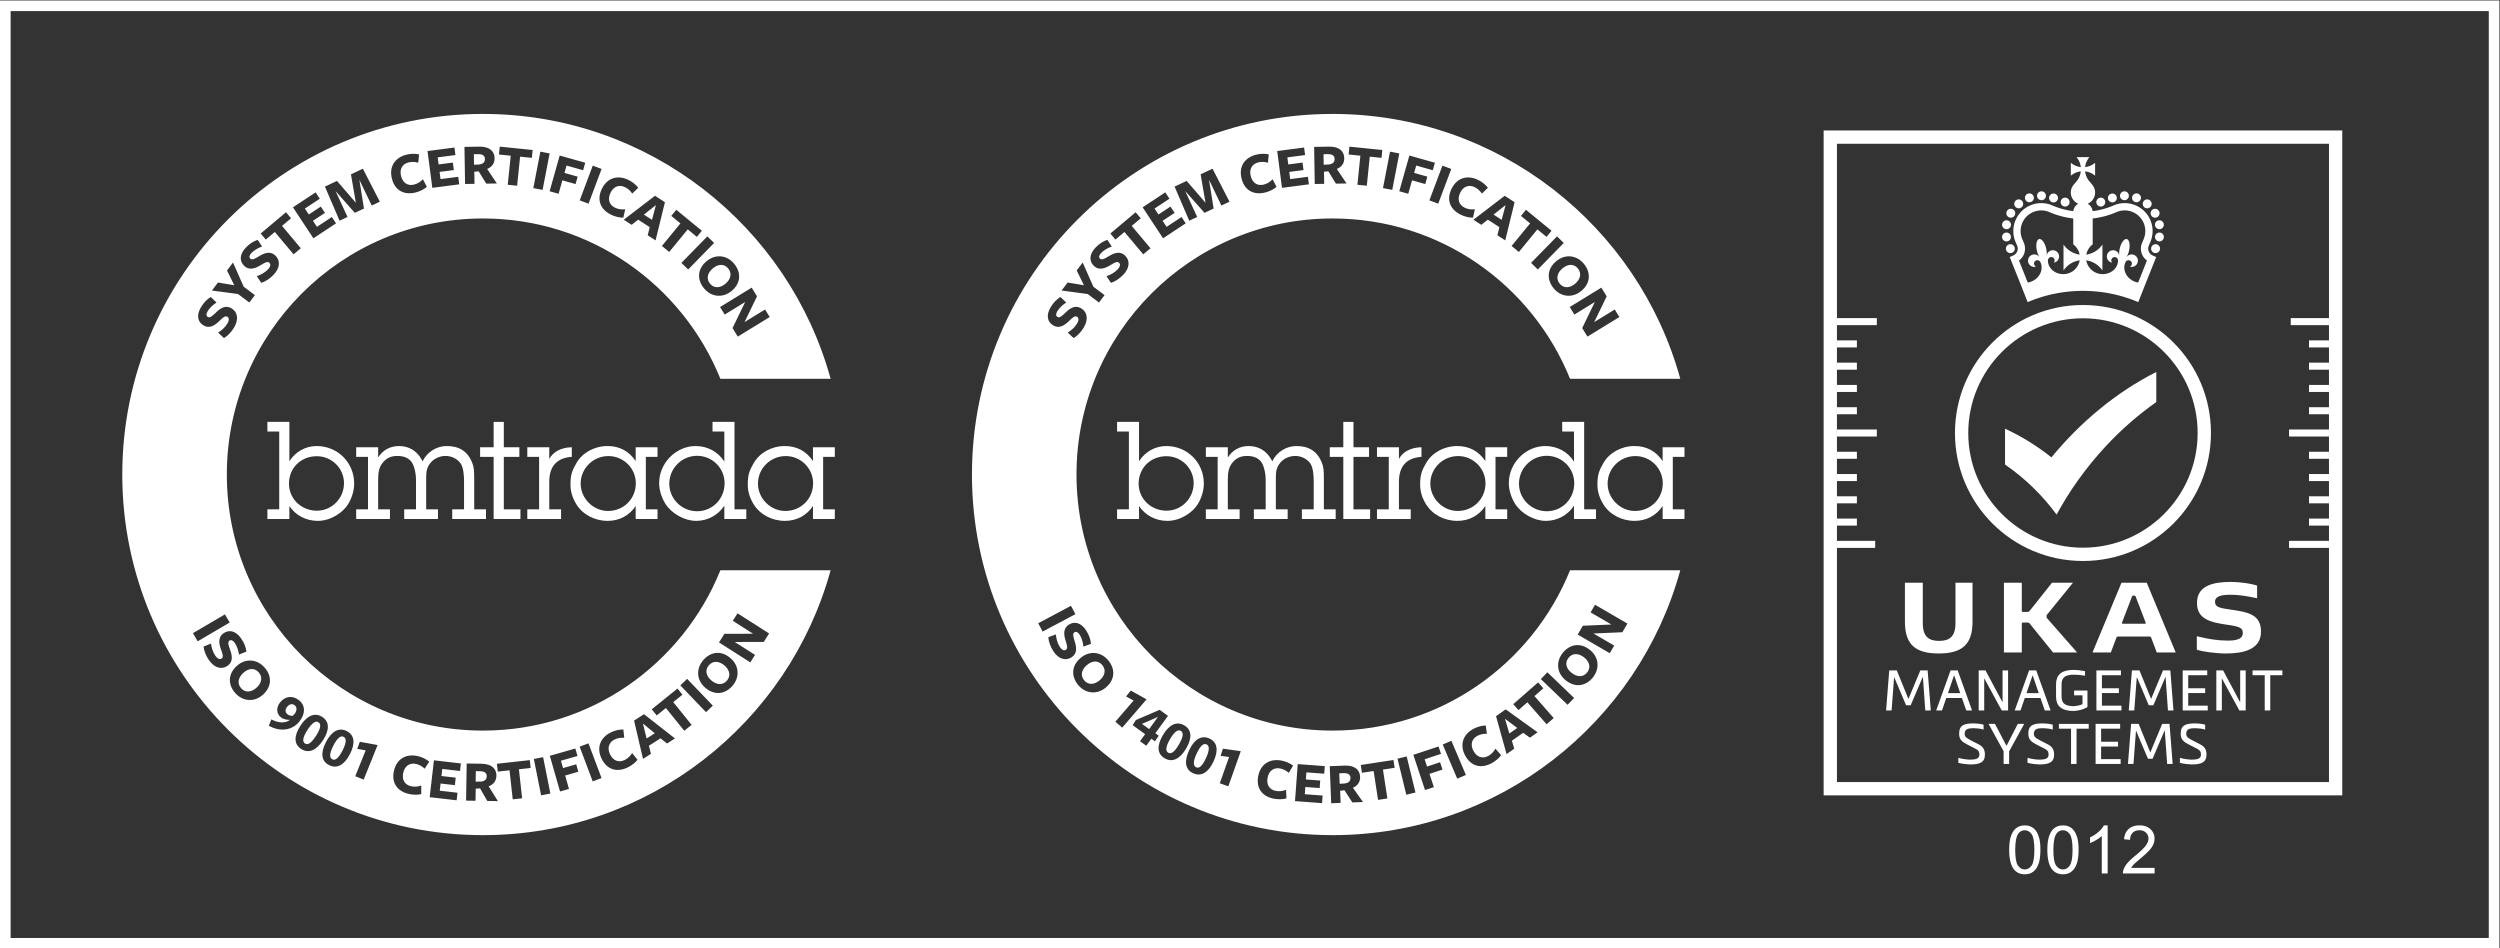 <svg xmlns="http://www.w3.org/2000/svg" xml:space="preserve" id="svg2" x="0" y="0" version="1.1" viewBox="-25.726 -642.858 1571.773 596.216">
  <rect x="-25.726" y="-642.858" width="1571.773" height="596.216" fill="#333333" stroke="none"/>
  <g id="g8" transform="matrix(1.333 0 0 -1.333 0 596.213)">
    <g id="g10" transform="scale(.1)">
      <path id="path12" fill="#FFF" d="M-142.927 4871.411h11688.29v4371.622H-142.927V4871.411zm11738.286-49.995H-192.944v4471.619h11788.303V4821.416"/>
      <path id="path14" fill="#FFF" d="M5436.942 7016.412c0-71.536-57.349-129.749-127.852-129.749-73.843 0-131.711 56.162-131.711 127.852 0 73.619 56.36 129.17 131.03 129.17 70.892 0 128.533-57.093 128.533-127.273m-129.14 175.191c-52.375 0-99.639-26.58-128.533-71.602v185.49h-103.586v-45.377h55.708v-367.13h-55.708v-45.41h103.586v61.128c29.333-44.019 78.501-70.02 133.601-70.02 62.783 0 119.839 39.924 143.738 79.329 17.981 29.238 28.271 64.373 28.271 96.504 0 99.287-77.775 177.088-177.077 177.088"/>
      <path id="path16" fill="#FFF" d="M6051.034 6892.984v145.554c0 36.724-1.362 55.235-9.763 75.234-21.892 53.111-60.198 77.849-120.542 77.849-47.615 0-93.127-29.33-112.961-72.038l-3.918 7.148c-23.137 42.429-60.396 64.889-107.695 64.889-41.946 0-77.08-19.6-98.145-54.229v48.519h-103.616v-45.41h55.679v-247.518h-55.679v-45.41h159.265v45.41h-55.649v141.775c0 32.516 3.889 57.323 23.269 80.295 17.52 20.669 38.262 29.879 67.302 29.879 31.772 0 54.719-10.199 68.291-30.3 9.5-13.919 19.709-46.179 19.709-84.298v-137.351h-55.693v-45.41h159.316v45.41h-55.686v146.213c0 30.095 1.604 51.654 22.654 75.794 15.959 18.19 42.59 29.941 67.881 29.941 26.799 0 51.16-10.88 68.547-30.619 17.593-19.702 19.482-66.167 19.482-85.261v-136.069h-55.686v-45.41h159.316v45.41h-55.686"/>
      <path id="path18" fill="#FFF" d="M6190.678 7140.495h73.403v45.377h-73.403v119.601h-47.937v-119.601h-63.867v-45.377h63.867v-292.928h126.409v45.41h-78.472v247.518"/>
      <path id="path20" fill="#FFF" d="M6405.124 7023.392c0 71.821 34.819 111.233 103.469 117.103l2.82.26v45.278l-3.186-.128c-48.933-1.981-85.62-21.98-103.103-55.51v55.51H6301.5v-45.41h55.671v-247.518H6301.5v-45.381h159.258v45.381h-55.642v130.415"/>
      <path id="path22" fill="#FFF" d="M6813.302 7015.752c0-73.103-57.568-130.393-131.03-130.393-70.034 0-129.141 59.143-129.141 129.141 0 71.594 58.762 129.814 131.001 129.814 71.206 0 129.17-57.67 129.17-128.562m-.644 104.942c-31.641 47.08-76.318 70.92-132.957 70.92-61.362 0-118.77-31.41-146.243-80.032l-1.956-3.439c-13.513-23.811-26.316-46.3-26.316-92.867-1.157-33.472 7.661-65.288 27.026-97.273 29.546-48.911 86.331-79.299 148.125-79.299 55.554 0 102.122 24.807 132.319 70.151v-61.289h102.986v45.41h-55.071v247.515h55.071v45.41h-102.986v-65.207"/>
      <path id="path24" fill="#FFF" d="M7232.021 7016.412c0-74.202-56.99-132.29-129.778-132.29-72.239 0-131.03 58.213-131.03 129.792 0 72.55 58.792 131.631 131.03 131.631 71.557 0 129.778-57.891 129.778-129.133m46.663 289.083h-103.602v-45.381h55.686v-142.101c-28.118 45.699-78.721 73.59-134.861 73.59-93.567 0-172.646-80.229-172.646-175.191 0-31.355 11.067-67.646 29.59-97.141 29.399-46.699 90.366-80.588 144.961-80.588 54.082 0 103.008 26.506 132.957 71.411v-62.52h103.594v45.41h-55.679v412.511"/>
      <path id="path26" fill="#FFF" d="M7649.479 7015.752c0-73.103-57.539-130.393-131.03-130.393-70.02 0-129.141 59.143-129.141 129.141 0 71.594 58.762 129.814 131.03 129.814 71.214 0 129.141-57.67 129.141-128.562m102.341 124.743v45.407h-102.979v-65.208c-31.611 47.08-76.281 70.92-132.949 70.92-61.333 0-118.755-31.41-146.25-80.032l-1.963-3.439c-13.506-23.811-26.309-46.3-26.309-92.867-1.164-33.472 7.698-65.288 27.02-97.273 29.561-48.911 86.33-79.299 148.169-79.299 55.554 0 102.106 24.807 132.282 70.151v-61.289h102.979v45.41h-55.034v247.515h55.034"/>
      <path id="path28" fill="#FFF" d="m6925.67 5835.682 37.346 26.221-57.729 43.293 20.383-69.514z"/>
      <path id="path30" fill="#FFF" d="M6142.477 5648.804c-.835-.029-18.75-.732-18.75-.732l1.956-49.526 22.361 1.429c18.977 2.153 29.019 10.386 28.359 27.18-.601 15.387-11.536 22.528-33.926 21.649"/>
      <path id="path32" fill="#FFF" d="M4933.629 6158.921c-25.737-21.599-32.183-49.636-12.942-72.598 18.904-22.529 47.256-21.042 72.356.008 25.745 21.592 31.787 49.688 12.715 72.407-19.065 22.749-47.029 21.226-72.129.19"/>
      <path id="path34" fill="#FFF" d="m6908.122 8328.164-56.829-44.89 38.269-24.851 18.56 69.741z"/>
      <path id="path36" fill="#FFF" d="M5376.254 5848.154c-11.353 6.665-27.151 1.341-50.991-39.214-23.276-39.587-19.805-56.901-8.225-63.706 11.594-6.812 27.048-.952 50.186 38.387 23.84 40.562 20.603 57.722 9.023 64.533"/>
      <path id="path38" fill="#FFF" d="M6072.589 8519.382c19.021 1.71 29.253 9.723 28.982 26.521-.264 15.399-11.023 22.789-33.42 22.42-.842-.019-18.757-.308-18.757-.308l.806-49.563 22.389.93"/>
      <path id="path40" fill="#FFF" d="M5497.624 5784.515c-11.946 5.537-27.151-1.312-46.941-43.982-19.321-41.667-14.194-58.557-1.992-64.211 12.202-5.662 27.012 1.677 46.208 43.081 19.79 42.685 14.912 59.457 2.725 65.112"/>
      <path id="path42" fill="#FFF" d="m5193.031 5881.069 33.757-24.528 41.99 57.795-75.747-33.267z"/>
      <path id="path44" fill="#FFF" d="M7305.043 6230.75c43.564-34.256 47.871-88.558 15.674-129.485-32.007-40.7-81.709-51.833-128.137-15.322-43.557 34.263-47.82 88.169-15.63 129.104 32.182 40.928 81.657 52.222 128.093 15.703zm-32.629 113.306 134.824 5.801-98.247 57.114 20.962 36.072 152.695-88.777-23.774-40.898-136.45-5.823 98.005-56.982-20.969-36.057-151.253 87.927 24.207 41.623zm-71.895-372.876-126.167 121.216 30.828 32.095 126.167-121.209-30.828-32.102zm-98.936-91.825-90.762 103.594-41.909-36.716-24.529 28.008 117.29 102.751 24.529-28.008-41.902-36.701 90.762-103.608-33.479-29.32zm-78.662-63.325-31.941 23.086-53.159-37.31 11.067-37.72-36.211-25.415-49.636 178.953 45.608 31.999 150.483-108.179-36.211-25.414zm-180.703-120.468c-49.409-26.367-97.17-15.358-124.856 36.526-26.631 49.885-11.155 98.781 39.749 125.947 18.772 10.02 39.558 15.08 57.327 15.681l5.669-39.191c-15.293.718-31.128-2.329-44.963-9.72-26.682-14.23-34.343-41.491-18.794-70.642 15.703-29.399 41.887-39.229 69.8-24.331 15.073 8.042 26.514 20.5 34.043 34.351l26.741-30.483c-8.541-13.126-26.684-28.507-44.716-38.138zm-162.246-72.73-68.379 161.097 40.964 17.38 68.379-161.074-40.964-17.403zm-110.061-39.961-41.741-13.85-55.122 166.143 118.813 39.419 11.558-34.819-77.087-25.584 11.375-34.284 61.414 20.368 11.462-34.548-61.399-20.384 20.727-62.461zm-130.1-35.815-41.404 170.039 43.271 10.532 41.382-170.039-43.249-10.532zm-89.282-17.622-44.011-6.716-20.786 136.187-55.093-8.423-5.618 36.812 154.182 23.547 5.618-36.818-55.093-8.394 20.801-136.195zm-165.066-18.801-37.295 57.399-20.361-2.476 2.241-57.092-44.495-1.751-6.863 174.896s71.924 2.827 70.239 2.769c46.465 1.816 71.638-18.765 72.979-52.632.923-23.511-10.686-41.902-33.845-51.782l47.49-67.361-50.09-1.97zm-132.73 135.615-84.06 6.196-2.476-33.501 67.581-4.988-2.622-35.464-67.566 4.98-2.52-34.072 84.045-6.196-2.629-35.742-127.617 9.412 12.883 174.528 127.61-9.419-2.629-35.734zm-167.05 4.006c-11.47 10.159-25.723 17.71-41.125 20.625-29.707 5.633-52.786-10.788-58.938-43.249-6.211-32.747 8.027-56.814 39.119-62.718 16.78-3.179 33.516-.645 48.054 5.42l1.729-40.518c-14.89-4.87-38.672-5.479-58.748-1.685-55.034 10.444-85.342 48.978-74.385 106.743 10.54 55.576 53.262 83.965 109.929 73.213 20.911-3.977 40.283-13.066 54.507-23.73l-20.142-34.101zm-285.301-63.508-40.364 14.326 44.033 123.999-40.012 5.288 10.84 33.889 84.338-11.821-58.835-165.681zm-69.814 117.048c-24.265-52.339-58.748-72.773-96.35-55.342-37.595 17.439-42.986 55.745-18.721 108.069 24.382 52.603 58.74 72.78 96.094 55.459 37.602-17.424 43.132-56.103 18.977-108.186zm-230.625 15.117c-35.72 20.999-37.375 59.642-8.13 109.373 29.37 49.966 65.53 66.716 101.008 45.856 35.728-21.006 37.471-60.029 8.379-109.519-29.231-49.73-65.53-66.716-101.257-45.71zm-62.556 92.191-24.023-33.076-29.465 21.401 24.045 33.083-58.696 42.642 15.044 24.038 112.273 48.252 39.199-28.477-59.604-82.031 16.091-11.689-18.091-26.315-16.773 12.172zm-169.79 80.353 85.854 99.756-35.413 19.402 22.354 27.678 74.392-41.477-114.705-133.294-32.482 27.935zm-44.92 161.265c-42.473-35.617-96.519-28.688-129.976 11.221-33.281 39.683-33.984 90.623 11.287 128.584 42.48 35.618 96.13 28.733 129.595-11.184 33.457-39.903 34.365-90.659-10.906-128.621zm-248.159 172.009c-14.106 21.899-22.104 46.729-23.137 65.391l35.632 12.964c1.626-19.6 7.126-41.06 18.794-59.18 8.503-13.191 19.365-19.183 28.301-13.418 9.895 6.372 6.365 19.072-.806 42.114-7.925 25.21-14.714 57.48 14.714 76.443 27.312 17.585 58.33 9.258 81.841-27.231 14.861-23.079 21.211-44.304 22.544-63.435l-35.544-12.568c-1.626 19.6-8.284 41.294-17.688 55.898-8.342 12.949-16.912 16.421-24.917 11.265-9.653-6.218-4.775-22.061 1.655-42.905 8.445-26.543 13.25-56.763-14.766-74.824-28.022-18.041-61.75-9.12-86.623 29.486zm-70.796 131.075 154.497 82.207 20.911-39.302-154.49-82.207-20.918 39.302zm58.33 1490.039c13.901 23.661 30 38.892 46.479 48.691l27.217-26.082c-16.758-10.28-33.135-25.99-41.938-40.95-7.8-13.279-7.046-22.5 1.165-27.319 9.888-5.819 21.848 5.669 37.559 20.801 19.9 19.479 44.707 37.368 73.44 20.489 28.718-16.89 35.947-51.021 12.671-90.611-13.191-22.449-31.765-40.759-47.966-50.08l-27.598 25.972c16.758 10.287 33.442 24.84 44.363 43.429 7.947 13.521 8.416 25.909-.762 31.3-10.144 5.969-19.9-2.911-37.229-19.68-18.955-18.42-44.7-39.02-74.868-21.28-28.002 16.461-34.535 47.911-12.533 85.32zm80.362 116.971 76.948-12.77-34.16 69.551 28.301 37.548 50.178-113.859 52.983-39.932-26.287-34.871-53.21 40.093-123.223 16.458 28.47 37.782zm131.25 164.381c18.896 19.9 38.027 31.099 56.294 36.918l20.632-31.56c-18.662-6.229-38.181-17.831-50.127-30.421-10.613-11.169-11.96-20.317-5.054-26.88 8.32-7.899 22.559.583 41.301 11.77 23.789 14.48 52.017 26.313 76.179 3.351 24.17-22.951 23.489-57.839-8.137-91.139-17.944-18.889-40.173-32.542-58.059-37.961l-21.021 31.56c18.655 6.222 38.196 16.63 53.049 32.271 10.796 11.371 14.055 23.35 6.335 30.681-8.525 8.101-20.046 1.659-40.73-10.77-22.625-13.649-52.375-27.891-77.761-3.779-23.555 22.368-22.793 54.478 7.09 85.96h.009zm189.719 167.076 23.95-28.51-42.671-35.837 88.586-105.472-34.087-28.63-88.579 105.473-42.671-35.831-23.943 28.52 119.415 100.287zm139.695 93.784 19.731-29.92-70.356-46.391 18.486-28.053 56.572 37.292 19.578-29.688-56.58-37.291 18.801-28.521 70.371 46.393 19.731-29.92-106.846-70.43-96.313 146.1 106.825 70.429zm100.832 54.06 88.938-103.191-23.115 134.26 56.184 26.521 79.995-155.701-38.218-18.051-58.352 121.662 21.716-135.854-43.037-20.31-90.952 102.861 56.455-122.241-37.463-17.688-69.111 160.85 56.96 26.882zm327.744 123.75c20.625 5.219 42.019 5.148 59.414 1.457l-3.896-39.396c-14.678 4.369-30.784 5.207-45.981 1.358-29.319-7.409-43.308-32.028-35.2-64.069 8.174-32.303 31.23-48.119 61.912-40.371 16.545 4.201 30.659 13.528 41.287 25.182l18.633-36.014c-11.44-10.689-32.739-21.277-52.559-26.297-54.294-13.73-98.013 8.43-112.434 65.43-13.866 54.83 12.904 98.577 68.824 112.72zm226.158 33.676 4.629-35.537-83.591-10.891 4.343-33.321 67.207 8.753 4.592-35.271-67.214-8.753 4.417-33.877 83.599 10.879 4.629-35.551-126.921-16.52-22.603 173.562 126.913 16.527zm117.612 4.193c46.479.758 71.184-20.412 71.741-54.279.388-23.533-11.653-41.652-35.024-50.991l45.93-68.431-50.112-.82-35.969 58.231-20.405-2.011.938-57.129-44.531-.721-2.856 175.001c-.003.001 71.965 1.169 70.288 1.15zm96.116 0 155.193-15.802-3.772-37.061-55.437 5.651-13.975-137.092-44.312 4.523 13.975 137.08-55.444 5.646 3.772 37.055zm191.513-23.671 43.718-8.448-33.193-171.852-43.718 8.44 33.193 171.86zm211.641-52.211-9.954-35.299-78.142 22.043-9.807-34.762 62.249-17.552-9.866-35.039-62.263 17.56-17.849-63.328-42.312 11.931 47.49 168.417 120.454-33.971zm77.204-29.289-61.509-163.839-41.675 15.647 61.509 163.832 41.675-15.64zm126.431-51.639c19.153-9.258 35.479-23.061 46.45-37.061l-28.301-27.679c-8.438 12.78-20.215 23.771-34.336 30.589-27.231 13.141-53.76 3.271-68.13-26.48-14.487-30-6.98-56.931 21.489-70.689 15.388-7.441 32.19-9.331 47.813-7.24l-8.855-39.558c-15.637-.843-38.745 4.728-57.158 13.619-50.413 24.35-69.683 69.408-44.106 122.348 24.595 50.911 73.198 67.232 125.134 42.151zm172.266-105.279-44.084-180-37.097 24.078 9.47 38.251-54.485 35.368-30.835-24.379-37.112 24.089 147.4 112.933 46.743-30.34zm53.657-35.801 120.608-98.84-23.599-28.799-43.088 35.311-87.312-106.531-34.431 28.22 87.319 106.531-43.096 35.317 23.599 28.791zm178.33-156.442-122.454-125.017-31.794 31.15 122.446 125.028 31.802-31.161zm94.146-97.54c33.325-40.049 34.043-90.817-11.389-128.617-42.627-35.482-96.658-28.33-129.976 11.708-33.149 39.84-33.64 90.791 11.777 128.591 42.634 35.471 96.27 28.359 129.587-11.679v-.003zm108.237-154.208-58.857-121.461 96.893 59.411 21.804-35.559-150.586-92.34-24.727 40.338 59.598 122.9-96.651-59.26-21.804 35.559 149.15 91.461 25.18-41.049zm-1292.923-2048.13c-667.031 0-1207.712 540.71-1207.712 1207.72 0 666.987 540.681 1207.709 1207.712 1207.709 507.305 0 941.316-312.99 1120.137-756.281h519.954c-197.819 720.172-857.139 1249.339-1640.09 1249.339-939.36 0-1700.801-761.447-1700.801-1700.768 0-939.302 761.44-1700.801 1700.801-1700.801 782.952 0 1442.271 529.16 1640.09 1249.329h-519.954c-178.821-443.32-612.832-756.247-1120.137-756.247"/>
      <path id="path46" fill="#FFF" d="M7219.394 6121.846c26.396-20.771 55.181-21.313 73.675 2.227 18.186 23.101 10.913 50.545-14.824 70.781-26.411 20.765-55.13 20.918-73.484-2.402-18.341-23.313-11.112-50.369 14.633-70.606"/>
      <path id="path48" fill="#FFF" d="M7235.822 7956.973c25.84 21.489 31.985 49.57 12.986 72.389-18.977 22.822-46.948 21.412-72.136.45-25.833-21.5-32.395-49.541-13.22-72.568 18.808-22.61 47.182-21.233 72.37-.271"/>
      <path id="path50" fill="#FFF" d="M1429.481 7016.412c0-71.536-57.341-129.749-127.852-129.749-73.85 0-131.704 56.162-131.704 127.852 0 73.619 56.353 129.17 131.03 129.17 70.892 0 128.526-57.093 128.526-127.273m-129.133 175.191c-52.375 0-99.646-26.58-128.533-71.602v185.49h-103.586v-45.377h55.708v-367.13h-55.708v-45.41h103.586v61.128c29.333-44.019 78.494-70.02 133.601-70.02 62.776 0 119.832 39.924 143.745 79.329 17.966 29.238 28.264 64.373 28.264 96.504 0 99.287-77.783 177.088-177.077 177.088"/>
      <path id="path52" fill="#FFF" d="M2043.573 6892.984v145.554c0 36.724-1.355 55.235-9.763 75.234-21.877 53.111-60.212 77.849-120.542 77.849-47.622 0-93.127-29.33-112.961-72.038l-3.911 7.148c-23.137 42.429-60.396 64.889-107.695 64.889-41.953 0-77.095-19.6-98.145-54.229v48.519h-103.63v-45.41h55.686v-247.518h-55.686v-45.41h159.287v45.41h-55.657v141.775c0 32.516 3.882 57.323 23.262 80.295 17.534 20.669 38.262 29.879 67.302 29.879 31.772 0 54.719-10.199 68.298-30.3 9.492-13.919 19.702-46.179 19.702-84.298v-137.351h-55.679v-45.41h159.294v45.41h-55.679v146.213c0 30.095 1.611 51.654 22.661 75.794 15.952 18.19 42.59 29.941 67.874 29.941 26.799 0 51.16-10.88 68.547-30.619 17.593-19.702 19.482-66.167 19.482-85.261v-136.069h-55.686v-45.41h159.316v45.41h-55.677"/>
      <path id="path54" fill="#FFF" d="M2183.216 7140.495h73.403v45.377h-73.403v119.601h-47.937v-119.601h-63.86v-45.377h63.86v-292.928h126.409v45.41h-78.472v247.518"/>
      <path id="path56" fill="#FFF" d="M2397.662 7023.392c0 71.821 34.819 111.233 103.455 117.103l2.834.26v45.278l-3.179-.128c-48.94-1.981-85.62-21.98-103.11-55.51v55.51h-103.623v-45.41h55.679v-247.518h-55.679v-45.381h159.272v45.381h-55.649v130.415"/>
      <path id="path58" fill="#FFF" d="M2805.848 7015.752c0-73.103-57.576-130.393-131.038-130.393-70.02 0-129.133 59.143-129.133 129.141 0 71.594 58.755 129.814 130.994 129.814 71.221 0 129.177-57.67 129.177-128.562m-.644 104.942c-31.641 47.08-76.311 70.92-132.964 70.92-61.348 0-118.77-31.41-146.243-80.032l-1.956-3.439c-13.513-23.811-26.309-46.3-26.309-92.867-1.165-33.472 7.668-65.288 27.019-97.273 29.561-48.911 86.331-79.299 148.14-79.299 55.547 0 102.107 24.807 132.312 70.151v-61.289h102.979v45.41h-55.071v247.515h55.071v45.41h-102.979v-65.207"/>
      <path id="path60" fill="#FFF" d="M3224.559 7016.412c0-74.202-56.997-132.29-129.778-132.29-72.239 0-131.03 58.213-131.03 129.792 0 72.55 58.792 131.631 131.03 131.631 71.558 0 129.778-57.891 129.778-129.133m46.663 289.083h-103.594v-45.381h55.679v-142.101c-28.11 45.699-78.713 73.59-134.846 73.59-93.582 0-172.654-80.229-172.654-175.191 0-31.355 11.074-67.646 29.583-97.141 29.399-46.699 90.374-80.588 144.961-80.588 54.082 0 103.022 26.506 132.957 71.411v-62.52h103.594v45.41h-55.679v412.511"/>
      <path id="path62" fill="#FFF" d="M3642.032 7015.752c0-73.103-57.554-130.393-131.045-130.393-70.02 0-129.126 59.143-129.126 129.141 0 71.594 58.762 129.814 131.03 129.814 71.207 0 129.141-57.67 129.141-128.562m102.342 124.743v45.407h-102.993v-65.208c-31.611 47.08-76.282 70.92-132.964 70.92-61.318 0-118.74-31.41-146.235-80.032l-1.948-3.439c-13.521-23.811-26.323-46.3-26.323-92.867-1.157-33.472 7.698-65.288 27.019-97.273 29.561-48.911 86.331-79.299 148.169-79.299 55.554 0 102.122 24.807 132.283 70.151v-61.289h102.993v45.41h-55.042v247.515h55.042"/>
      <path id="path64" fill="#FFF" d="M954.667 6121.904c-24.851-22.609-30.139-50.889-9.976-73.052 19.79-21.753 48.054-19.108 72.275 2.938 24.851 22.603 29.751 50.91 9.771 72.876-19.966 21.936-47.842 19.292-72.07-2.762"/>
      <path id="path66" fill="#FFF" d="M1160.851 5961.24c-10.071-12.729-9.133-25.979 2.08-34.826 7.456-5.903 18.267-8.027 24.961-7.251 2.864 2.717 5.728 5.449 7.998 8.313 10.928 13.828 14.07 31.341.886 41.756-10.964 8.678-24.99 5.851-35.925-7.992"/>
      <path id="path68" fill="#FFF" d="M1309.1 5888.73c-11.06 7.134-27.063 2.461-52.544-37.067-24.866-38.592-22.119-56.023-10.825-63.304 11.294-7.272 26.975-2.065 51.694 36.292 25.496 39.522 22.976 56.799 11.675 64.079"/>
      <path id="path70" fill="#FFF" d="m2900.667 8328.164-56.836-44.89 38.269-24.851 18.567 69.741z"/>
      <path id="path72" fill="#FFF" d="M2065.143 8519.382c19.006 1.71 29.246 9.723 28.967 26.521-.249 15.399-11.008 22.789-33.42 22.42-.842-.019-18.757-.308-18.757-.308l.82-49.563 22.39.93"/>
      <path id="path74" fill="#FFF" d="M3228.361 7956.973c25.84 21.489 31.992 49.57 13 72.389-18.992 22.822-46.948 21.412-72.151.45-25.833-21.5-32.38-49.541-13.213-72.568 18.816-22.61 47.176-21.233 72.364-.271"/>
      <path id="path76" fill="#FFF" d="M2070.013 5657.974c-.842.022-18.765.308-18.765.308l-.806-49.563 22.405.205c19.065 1.076 29.553 8.76 29.832 25.547.249 15.402-10.268 23.144-32.666 23.503"/>
      <path id="path78" fill="#FFF" d="M1427.708 5820.125c-11.697 6.021-27.18-.184-48.713-41.99-21.013-40.811-16.589-57.905-4.644-64.05 11.946-6.152 27.048.557 47.944 41.118 21.534 41.814 17.352 58.762 5.413 64.922"/>
      <path id="path80" fill="#FFF" d="m3263.187 6367.413 22.456 35.178 148.945-95.024-25.459-39.902-136.619-.176 95.596-61.004-22.434-35.171-147.532 94.131 25.898 40.598 134.993.234-95.844 61.136zm-.805-305.963c-33.684-39.375-83.818-48.457-128.745-10.049-42.136 36.043-44.18 90.11-10.32 129.705s83.796 48.853 128.716 10.444c42.136-36.034 44.208-90.505 10.349-130.1zm-125.442-125.046-121.106 126.262 32.117 30.82 121.121-126.276-32.132-30.806zm-102.649-87.729-86.492 107.277-43.389-34.98-23.379 29.004 121.45 97.91 23.379-29.004-43.389-34.98 86.492-107.277-34.672-27.95zm-81.123-60.015-30.945 24.382-54.661-35.075 9.507-38.145-37.222-23.892-42.209 180.82 46.882 30.095 145.869-114.294-37.221-23.891zm-185.64-112.947c-50.449-24.287-97.698-11.323-123.208 41.646-24.536 50.955-7.039 99.148 44.912 124.168 19.167 9.235 40.151 13.425 57.92 13.286l4.05-39.368c-15.249 1.362-31.194-1.04-45.322-7.837-27.239-13.125-36.028-40.034-21.702-69.807 14.451-30.008 40.225-40.921 68.723-27.181 15.381 7.405 27.327 19.373 35.42 32.9l25.452-31.56c-9.082-12.758-27.832-27.377-46.245-36.247zm-164.942-65.866-61.707 163.747 41.66 15.696 61.699-163.733-41.652-15.71zm-111.877-35.435-42.246-12.1-48.171 168.229 120.322 34.453 10.085-35.259-78.047-22.354 9.939-34.717 62.175 17.798 10.027-34.995-62.183-17.79 18.099-63.265zm-131.528-30.395-34.241 171.577 43.66 8.701 34.233-171.57-43.652-8.708zm-89.583-13.851-44.26-4.899-15.146 136.934-55.393-6.146-4.109 37.031 155.032 17.161 4.109-37.024-55.4-6.13 15.167-136.927zm-164.348-12.524-34.043 59.37-20.464-1.348-.93-57.121-44.531.739 2.864 174.99s71.968-1.172 70.283-1.149c46.472-.762 70.488-22.72 69.932-56.602-.381-23.504-13-41.235-36.658-49.805l43.66-69.896-50.113.822zm-128.555 141.342-83.73 9.646-3.845-33.384 67.317-7.749-4.065-35.325-67.324 7.749-3.911-33.926 83.73-9.653-4.102-35.61-127.119 14.648 20.032 173.855 127.119-14.642-4.102-35.609zm-166.655 10.811c-11.045 10.628-24.961 18.758-40.225 22.332-29.451 6.87-53.188-8.584-60.688-40.752-7.581-32.446 5.654-57.1 36.46-64.292 16.633-3.89 33.45-2.059 48.245 3.413l.015-40.555c-15.066-4.248-38.848-3.882-58.755.77-54.536 12.736-83.21 52.485-69.844 109.753 12.854 55.078 56.711 81.644 112.881 68.533 20.72-4.834 39.69-14.722 53.452-25.979l-21.541-33.223zm-287.725-51.533-39.734 15.989 49.124 122.058-39.756 6.958 12.239 33.398 83.767-15.3-65.64-163.103zm-65.046 119.868c-26.404-51.255-61.685-70.246-98.511-51.27-36.841 18.963-40.627 57.451-14.231 108.721 26.528 51.512 61.677 70.254 98.269 51.401 36.834-18.961 40.752-57.824 14.473-108.852zm-229.702 24.632c-34.819 22.456-34.871 61.128-3.625 109.592 31.399 48.699 68.196 63.948 102.788 41.646 34.819-22.434 34.958-61.494 3.867-109.724-31.245-48.472-68.211-63.956-103.03-41.514zm-152.608 109.731 11.851 29.883c32.314-17.352 64.636-19.351 86.499-3.442l-.359 1.34c-13.55.022-28.733 2.029-41.25 11.932-20.42 16.149-23.774 44.846-3.801 70.1 22.046 27.898 57.202 35.786 89.041 10.599 32.49-25.693 29.971-65.449 2.527-100.151-31.949-40.402-88.367-52.158-144.508-20.261zm-27.011 146.916c-41.001-37.31-95.281-32.563-130.327 5.933-34.863 38.313-37.625 89.18 6.064 128.943 41.001 37.31 94.885 32.593 129.932-5.918 35.053-38.511 38.02-89.194-5.669-128.958zm-167.307 135.902c-27.253-19.175-61.326-11.639-87.751 25.928-14.985 21.299-23.987 45.776-25.774 64.38l35.068 14.399c2.432-19.512 8.782-40.723 21.196-58.359 9.016-12.825 20.12-18.377 28.821-12.254 9.617 6.768 5.566 19.329-2.534 42.049-8.936 24.873-17.036 56.829 11.594 76.97 26.558 18.691 57.898 11.631 82.866-23.87 15.791-22.441 22.998-43.403 25.115-62.446l-35.002-14.019c-2.432 19.526-9.961 40.928-19.951 55.122-8.862 12.598-17.571 15.732-25.349 10.254-9.39-6.606-3.867-22.251 3.413-42.811 9.506-26.183 15.534-56.169-11.712-75.343zM716.9 6309.075l150.967 88.499 22.515-38.416-150.967-88.491-22.515 38.408zm37.691 1536.768c13.909 23.661 30 38.892 46.487 48.691l27.224-26.082c-16.772-10.28-33.149-25.99-41.953-40.95-7.8-13.279-7.046-22.5 1.157-27.319 9.902-5.819 21.855 5.669 37.566 20.801 19.9 19.479 44.714 37.368 73.44 20.489 28.726-16.89 35.947-51.021 12.664-90.611-13.184-22.449-31.75-40.759-47.959-50.08l-27.598 25.972c16.758 10.287 33.442 24.84 44.37 43.429 7.947 13.521 8.408 25.909-.769 31.3-10.129 5.969-19.9-2.911-37.229-19.68-18.955-18.42-44.7-39.02-74.875-21.28-27.994 16.461-34.52 47.911-12.525 85.32zm80.354 116.971 76.956-12.77-34.16 69.551 28.301 37.548 50.178-113.859 52.976-39.932-26.279-34.871-53.196 40.093-123.237 16.458 28.461 37.782zm131.25 164.381c18.904 19.9 38.035 31.099 56.316 36.918l20.618-31.56c-18.662-6.229-38.167-17.831-50.127-30.421-10.613-11.169-11.953-20.317-5.054-26.88 8.328-7.899 22.573.583 41.301 11.77 23.796 14.48 52.017 26.313 76.187 3.351 24.17-22.951 23.481-57.839-8.145-91.139-17.944-18.889-40.173-32.542-58.059-37.961l-21.021 31.56c18.655 6.222 38.196 16.63 53.057 32.271 10.803 11.371 14.048 23.35 6.328 30.681-8.525 8.101-20.046 1.659-40.73-10.77-22.625-13.649-52.368-27.891-77.761-3.779-23.555 22.367-22.793 54.476 7.09 85.959zm189.726 167.076 23.95-28.51-42.664-35.837 88.579-105.472-34.08-28.63-88.586 105.473-42.664-35.831-23.95 28.52 119.415 100.287zm139.71 93.784 19.717-29.92-70.356-46.391 18.486-28.053 56.572 37.292 19.578-29.688-56.572-37.291 18.801-28.521 70.364 46.393 19.731-29.92-106.831-70.43-96.321 146.1 106.831 70.429zm100.825 54.06 88.945-103.191-23.13 134.26 56.199 26.521 79.988-155.701-38.218-18.051-58.352 121.662 21.709-135.854-43.037-20.31-90.952 102.861 56.462-122.241-37.471-17.688-69.104 160.85 56.961 26.882zm327.73 123.75c20.632 5.219 42.026 5.148 59.421 1.457l-3.896-39.396c-14.685 4.369-30.769 5.207-45.981 1.358-29.312-7.409-43.301-32.028-35.2-64.069 8.167-32.303 31.238-48.119 61.912-40.371 16.56 4.201 30.659 13.528 41.287 25.182l18.64-36.014c-11.448-10.689-32.739-21.277-52.559-26.297-54.287-13.73-98.02 8.43-112.441 65.43-13.874 54.83 12.896 98.577 68.817 112.72zm226.171 33.676 4.629-35.537-83.599-10.891 4.343-33.321 67.207 8.753 4.6-35.271-67.207-8.753 4.409-33.877 83.591 10.879 4.629-35.551-126.914-16.52-22.61 173.562 126.922 16.527zm117.605 4.193c46.479.758 71.184-20.412 71.748-54.279.381-23.533-11.653-41.652-35.017-50.991l45.93-68.431-50.127-.82-35.955 58.231-20.413-2.011.93-57.129-44.524-.721-2.856 175.001c.001.001 71.962 1.169 70.284 1.15zm96.116 0 155.2-15.802-3.779-37.061-55.437 5.651-13.96-137.092-44.312 4.523 13.96 137.08-55.437 5.646 3.765 37.055zm191.521-23.671 43.718-8.448-33.201-171.852-43.718 8.44 33.201 171.86zm211.641-52.211-9.946-35.299-78.157 22.043-9.8-34.762 62.241-17.552-9.866-35.039-62.263 17.56-17.849-63.328-42.297 11.931 47.49 168.417 120.447-33.971zm77.197-29.289-61.509-163.839-41.675 15.647 61.509 163.832 41.675-15.64zm126.431-51.639c19.153-9.258 35.493-23.061 46.465-37.061l-28.315-27.679c-8.43 12.78-20.215 23.771-34.336 30.589-27.231 13.141-53.76 3.271-68.13-26.48-14.495-30-6.98-56.931 21.497-70.689 15.381-7.441 32.19-9.331 47.805-7.24l-8.855-39.558c-15.63-.843-38.745 4.728-57.151 13.619-50.42 24.35-69.675 69.408-44.121 122.348 24.601 50.911 73.212 67.232 125.141 42.151zm172.273-105.279-44.092-180-37.097 24.078 9.478 38.251-54.492 35.368-30.835-24.379-37.104 24.089 147.4 112.933 46.742-30.34zm53.657-35.801 120.601-98.84-23.599-28.799-43.088 35.311-87.312-106.531-34.417 28.22 87.305 106.531-43.096 35.317 23.606 28.791zm178.33-156.442-122.446-125.017-31.809 31.15 122.446 125.028 31.809-31.161zm94.153-97.54c33.318-40.049 34.028-90.817-11.404-128.617-42.627-35.482-96.658-28.33-129.976 11.708-33.142 39.84-33.64 90.791 11.792 128.591 42.627 35.471 96.27 28.359 129.587-11.679v-.003zm108.223-154.208-58.857-121.461 96.907 59.411 21.79-35.559-150.586-92.34-24.727 40.338 59.597 122.9-96.65-59.26-21.804 35.559 149.158 91.461 25.172-41.049zm-1292.916-2048.13c-667.039 0-1207.72 540.71-1207.72 1207.72 0 666.987 540.681 1207.709 1207.72 1207.709 507.312 0 941.309-312.99 1120.13-756.281h519.954c-197.813 720.172-857.139 1249.339-1640.083 1249.339-939.36 0-1700.808-761.447-1700.808-1700.768 0-939.302 761.448-1700.801 1700.808-1700.801 782.944 0 1442.271 529.16 1640.083 1249.329h-519.954c-178.821-443.32-612.818-756.247-1120.13-756.247"/>
      <path id="path82" fill="#FFF" d="m2856.817 5812.31 38.416 24.653-55.906 45.63 17.49-70.283z"/>
      <path id="path84" fill="#FFF" d="M3223.754 6156.775c-25.547 21.841-54.25 23.166-73.542.607-19.299-22.573-13.198-49.899 11.711-71.198 25.54-21.841 54.28-23.569 73.755-.791 19.123 22.339 12.985 50.084-11.924 71.382"/>
      <g id="g86" transform="scale(10)">
        <g id="text90" fill="#FFF" transform="matrix(1 0 0 -1 946.31 35.412)">
          <path id="path224" d="M-17.984-493.287c0-2.673.272-4.82.817-6.444.554-1.635 1.372-2.893 2.451-3.777 1.09-.884 2.457-1.326 4.101-1.326 1.213 0 2.276.246 3.191.74.915.483 1.67 1.187 2.266 2.112.596.914 1.063 2.035 1.403 3.36.339 1.315.509 3.094.509 5.334 0 2.651-.272 4.794-.817 6.428-.544 1.625-1.362 2.883-2.451 3.777-1.08.884-2.446 1.326-4.101 1.326-2.179 0-3.89-.781-5.134-2.343-1.49-1.88-2.235-4.942-2.235-9.187zm2.852 0c0 3.71.431 6.182 1.295 7.415.874 1.222 1.948 1.834 3.222 1.834s2.343-.617 3.207-1.85c.874-1.233 1.31-3.699 1.31-7.399 0-3.721-.437-6.193-1.31-7.416-.864-1.222-1.942-1.834-3.237-1.834-1.274 0-2.292.539-3.053 1.619-.956 1.377-1.434 3.921-1.434 7.631z"/>
          <path id="path226" d="M.017-493.287c0-2.673.272-4.82.817-6.444.555-1.635 1.372-2.893 2.451-3.777 1.089-.884 2.456-1.326 4.1-1.326 1.213 0 2.276.246 3.191.74.915.483 1.67 1.187 2.266 2.112.596.914 1.064 2.035 1.403 3.36.339 1.315.508 3.094.508 5.334 0 2.651-.272 4.794-.817 6.428-.545 1.625-1.362 2.883-2.451 3.777-1.079.884-2.446 1.326-4.101 1.326-2.179 0-3.89-.781-5.134-2.343-1.487-1.88-2.233-4.942-2.233-9.187zm2.852 0c0 3.71.432 6.182 1.295 7.415.874 1.222 1.948 1.834 3.222 1.834s2.344-.617 3.207-1.85c.874-1.233 1.31-3.699 1.31-7.399 0-3.721-.437-6.193-1.31-7.416-.863-1.222-1.942-1.834-3.237-1.834-1.274 0-2.292.539-3.052 1.619-.957 1.377-1.435 3.921-1.435 7.631z"/>
          <path id="path228" d="M28.47-482.141h-2.775v-17.682c-.668.637-1.547 1.274-2.636 1.912-1.079.637-2.05 1.115-2.914 1.434v-2.683c1.552-.729 2.908-1.614 4.07-2.651 1.161-1.038 1.983-2.045 2.466-3.021h1.789v22.691z"/>
          <path id="path230" d="M50.602-484.808v2.667H35.664a4.89 4.89 0 0 1 .324-1.927c.38-1.017.987-2.019 1.819-3.006.843-.987 2.056-2.128 3.639-3.423 2.456-2.014 4.115-3.607 4.979-4.779.864-1.181 1.295-2.297 1.295-3.345 0-1.099-.396-2.024-1.187-2.775-.781-.76-1.803-1.14-3.067-1.14-1.336 0-2.405.401-3.207 1.203-.801.801-1.208 1.911-1.218 3.33l-2.852-.293c.196-2.128.93-3.746 2.205-4.856 1.274-1.121 2.985-1.68 5.134-1.68 2.169 0 3.885.601 5.149 1.803 1.264 1.203 1.896 2.693 1.896 4.471 0 .905-.185 1.794-.555 2.667-.37.874-.987 1.794-1.849 2.76-.853.966-2.276 2.292-4.271 3.977-1.665 1.398-2.733 2.349-3.207 2.852a8.905 8.905 0 0 0-1.171 1.496h11.082z"/>
        </g>
      </g>
      <path id="path94" fill="#FFF" d="M8818.791 5968.953h-21.768l-55.502 131.177h-1.063l-11.675-155.603h-26.022l14.86 188.796h35.581l54.982-134.626 56.016 134.626h34.52l14.883-188.796h-26.03l-11.147 157.2h-1.076l-56.559-132.774"/>
      <path id="path96" fill="#FFF" d="M8994.551 6026.045h57.891l-28.418 83.108h-1.055l-28.418-83.108zm86.308-81.518-20.449 58.674h-73.82l-20.179-58.674h-27.363l67.72 188.796h33.721l67.713-188.796h-27.343"/>
      <path id="path98" fill="#FFF" d="M9251.053 5984.612h1.062v148.711h26.03V5944.52h-30.015l-81.526 149.766h-1.062V5944.52h-26.022v188.804h32.131l79.402-148.712"/>
      <path id="path100" fill="#FFF" d="M9364.943 6026.045h57.877l-28.396 83.108h-1.076l-28.405-83.108zm86.295-81.518-20.449 58.674h-73.821l-20.179-58.674h-27.348l67.719 188.796h33.721l67.721-188.796h-27.364"/>
      <path id="path102" fill="#FFF" d="M9582.935 5942.132c-77.007 2.124-78.604 47.263-78.604 73.03v47.534c0 25.745 1.597 73.008 82.852 73.008 21.24 0 41.162-3.721 53.906-5.83v-21.511c-10.884 1.86-32.139 4.768-53.906 4.768-55.759 0-56.829-28.938-56.829-50.435v-47.534c0-20.991.784-48.867 52.581-50.457 14.604 0 35.303 3.721 46.194 9.565v41.689h-39.559v22.573h62.93v-78.069c-17.791-10.362-40.891-18.331-69.565-18.331"/>
      <path id="path104" fill="#FFF" d="M9694.702 5944.527v188.796h115.759v-22.581h-89.743v-61.597h79.929v-22.573h-79.929v-59.48h92.139v-22.566h-118.155"/>
      <path id="path106" fill="#FFF" d="M9963.361 5968.953h-21.701l-55.503 131.177h-1.099l-11.697-155.603h-26l14.896 188.796h35.604l54.902-134.626 56.096 134.626h34.505l14.795-188.796h-26.001l-11.096 157.2h-1.1l-56.601-132.774"/>
      <path id="path108" fill="#FFF" d="M10101.76 5944.527v188.796h115.701v-22.581h-89.699v-61.597h79.899v-22.573h-79.899v-59.48h92.102v-22.566h-118.104"/>
      <path id="path110" fill="#FFF" d="M10371.76 5984.612h1.1v148.711h26V5944.52h-30l-81.496 149.766h-1.099V5944.52h-26.001v188.804h32.095l79.401-148.712"/>
      <path id="path112" fill="#FFF" d="M10488.56 6110.743h-57.298v22.581h140.699v-22.581h-57.298v-166.216h-26.104v166.216"/>
      <path id="path114" fill="#FFF" d="M9115.76 5860.906c-26.551 0-42.48-4.255-42.48-26.821 0-13.813 8.76-19.651 27.084-29.473l34.791-17.791c22.295-11.162 33.713-23.101 33.713-50.449 0-38.24-26.287-46.479-70.356-46.479-9.558 0-35.062 2.402-54.968 7.441v23.628c18.845-5.83 45.41-8.489 54.968-8.489 27.598 0 44.341 4.512 44.341 23.899 0 15.93-6.643 21.76-19.922 28.411l-36.899 18.853c-25.503 13.264-38.767 24.148-38.767 51.24 0 40.635 23.884 48.596 68.496 48.596 8.76 0 31.068-1.326 46.729-5.83v-23.372c-11.941 4.505-36.638 6.636-46.73 6.636"/>
      <path id="path116" fill="#FFF" d="M9270.293 5777.784h.527l53.123 103.301h30.271l-71.162-129.58v-59.209h-26.038v59.736l-70.891 129.053h30.271l53.899-103.301"/>
      <path id="path118" fill="#FFF" d="M9442.082 5860.906c-26.55 0-42.494-4.255-42.494-26.821 0-13.813 8.773-19.651 27.092-29.473l34.79-17.791c22.302-11.162 33.721-23.101 33.721-50.449 0-38.24-26.294-46.479-70.364-46.479-9.564 0-35.053 2.402-54.975 7.441v23.628c18.859-5.83 45.41-8.489 54.975-8.489 27.605 0 44.334 4.512 44.334 23.899 0 15.93-6.629 21.76-19.907 28.411l-36.907 18.853c-25.495 13.264-38.767 24.148-38.767 51.24 0 40.635 23.892 48.596 68.503 48.596 8.76 0 31.07-1.326 46.729-5.83v-23.372c-11.939 4.505-36.644 6.636-46.73 6.636"/>
      <path id="path120" fill="#FFF" d="M9575.098 5858.526h-57.349v22.559h140.735v-22.559h-57.363v-166.23h-26.016v166.23"/>
      <path id="path122" fill="#FFF" d="M9690.864 5692.295v188.789h115.767v-22.559h-89.751V5796.9h79.929v-22.559h-79.929v-59.487h92.183v-22.559h-118.205"/>
      <path id="path124" fill="#FFF" d="M9959.561 5716.714h-21.797l-55.503 131.177h-.996l-11.704-155.596h-26.001l14.802 188.789h35.596l55.006-134.619 56 134.619h34.498l14.896-188.789h-25.993l-11.206 157.185h-.996l-56.602-132.766"/>
      <path id="path126" fill="#FFF" d="M10160.859 5860.906c-26.602 0-42.495-4.255-42.495-26.821 0-13.813 8.694-19.651 27.1-29.473l34.694-17.791c22.405-11.162 33.802-23.101 33.802-50.449 0-38.24-26.302-46.479-70.4-46.479-9.603 0-35.098 2.402-54.997 7.441v23.628c18.896-5.83 45.395-8.489 54.997-8.489 27.598 0 44.297 4.512 44.297 23.899 0 15.93-6.599 21.76-19.899 28.411l-36.9 18.853c-25.495 13.264-38.796 24.148-38.796 51.24 0 40.635 24.001 48.596 68.599 48.596 8.701 0 30.996-1.326 46.699-5.83v-23.372c-11.998 4.505-36.703 6.636-46.701 6.636"/>
      <path id="path128" fill="#FFF" d="M9482.549 7138.202c-66.885 53.182-140.156 98.881-218.84 135.173v-169.044c93.596-64.497 175.811-144.316 243.039-235.833v-.527c61.011 112.998 139.035 222.411 231.563 322.13 72.949 78.674 153.75 149.11 238.85 208.96v141.903c-191.097-96.411-359.847-238.93-494.612-402.762"/>
      <path id="path130" fill="#FFF" d="M9303.647 8107.765c.974.971 1.846 2.04 2.622 3.2a22.028 22.028 0 0 1 1.934 3.607c.52 1.271.916 2.593 1.201 3.94.256 1.341.396 2.721.396 4.091 0 1.369-.14 2.75-.396 4.12a23.14 23.14 0 0 1-1.201 3.911 21.004 21.004 0 0 1-1.934 3.629 19.055 19.055 0 0 1-2.622 3.189c-.96.96-2.044 1.85-3.193 2.601a19.975 19.975 0 0 1-3.61 1.951 21.356 21.356 0 0 1-3.941 1.209c-2.68.538-5.492.538-8.181 0a21.137 21.137 0 0 1-3.94-1.209 19.766 19.766 0 0 1-3.633-1.951 20.214 20.214 0 0 1-3.208-2.601 19.897 19.897 0 0 1-2.578-3.189c-.762-1.128-1.442-2.34-1.94-3.629a20.203 20.203 0 0 1-1.224-3.911 21.247 21.247 0 0 1-.41-4.12c0-1.37.14-2.75.41-4.091a20.11 20.11 0 0 1 1.224-3.94c.498-1.26 1.179-2.479 1.94-3.607.747-1.16 1.641-2.229 2.578-3.2a20.339 20.339 0 0 1 3.208-2.622 22.61 22.61 0 0 1 3.633-1.93 21.346 21.346 0 0 1 3.94-1.19 20.904 20.904 0 0 1 4.087-.399c5.529-.001 10.942 2.23 14.838 6.141"/>
      <path id="path132" fill="#FFF" d="M9280.459 8271.494a20.886 20.886 0 0 1 10.562-2.86c7.222 0 14.253 3.75 18.164 10.459 5.837 10.02 2.417 22.87-7.603 28.688-10.034 5.842-22.873 2.45-28.719-7.599-5.822-10.019-2.424-22.869 7.596-28.688"/>
      <path id="path134" fill="#FFF" d="M9328.301 8312.843c4.717 0 9.463 1.589 13.389 4.819 8.921 7.412 10.195 20.64 2.769 29.582-7.376 8.918-20.625 10.181-29.546 2.78-8.943-7.412-10.181-20.64-2.798-29.579a21.007 21.007 0 0 1 16.186-7.602"/>
      <path id="path136" fill="#FFF" d="M9378.647 8341.265c2.292 0 4.636.381 6.907 1.189 10.957 3.798 16.758 15.78 12.927 26.719-3.802 10.961-15.791 16.751-26.733 12.932-10.957-3.802-16.75-15.791-12.928-26.73 3.018-8.673 11.149-14.11 19.827-14.11"/>
      <path id="path138" fill="#FFF" d="M9435.703 8351.013c11.587.029 20.991 9.43 20.991 21.021 0 11.602-9.427 21.01-21.013 20.98-11.609 0-20.984-9.4-20.984-20.98 0-11.621 9.39-21.021 21.006-21.021"/>
      <path id="path140" fill="#FFF" d="M9485.171 8341.964a20.93 20.93 0 0 1 7.383-1.341c8.489 0 16.479 5.189 19.658 13.602 4.072 10.851-1.429 22.979-12.29 27.048-10.848 4.091-22.954-1.409-27.041-12.268-4.072-10.851 1.428-22.95 12.29-27.041"/>
      <path id="path142" fill="#FFF" d="M9266.857 8214.734a22.827 22.827 0 0 1 4.014-.381c9.852 0 18.641 6.98 20.582 17.029 2.204 11.359-5.23 22.383-16.619 24.591-11.396 2.208-22.427-5.251-24.595-16.618-2.212-11.4 5.222-22.412 16.618-24.621"/>
      <path id="path144" fill="#FFF" d="M9274.131 8156.873c11.447 1.941 19.123 12.759 17.189 24.182v.029c-1.94 11.418-12.766 19.131-24.199 17.189-11.439-1.94-19.152-12.799-17.211-24.221 1.75-10.229 10.642-17.479 20.69-17.479 1.166 0 2.344.08 3.531.3"/>
      <path id="path146" fill="#FFF" d="M9535.539 8324.723a20.175 20.175 0 0 1 3.641-1.938c1.26-.542 2.578-.912 3.934-1.183a18.694 18.694 0 0 1 4.094-.439c5.522 0 10.942 2.241 14.846 6.182 3.904 3.9 6.139 9.279 6.139 14.839 0 1.369-.133 2.739-.41 4.091-.264 1.351-.674 2.658-1.18 3.94a22.509 22.509 0 0 1-1.941 3.6 19.581 19.581 0 0 1-2.614 3.208c-4.878 4.87-12.129 7.111-18.94 5.742a22.195 22.195 0 0 1-3.926-1.19c-1.268-.542-2.512-1.179-3.641-1.94a21.544 21.544 0 0 1-3.178-2.611 19.485 19.485 0 0 1-2.615-3.208 22.634 22.634 0 0 1-1.934-3.6 23.049 23.049 0 0 1-1.193-3.94 19.298 19.298 0 0 1-.433-4.091c0-5.519 2.271-10.938 6.175-14.839a19.16 19.16 0 0 1 3.176-2.623"/>
      <path id="path148" fill="#FFF" d="M9993.164 8130.635c-.506 1.26-1.201 2.497-1.904 3.629a25.57 25.57 0 0 1-2.6 3.179 25.257 25.257 0 0 1-3.201 2.622 21.142 21.142 0 0 1-3.699 1.94 18.283 18.283 0 0 1-3.903 1.209 21.012 21.012 0 0 1-8.196 0 22.799 22.799 0 0 1-3.903-1.209 17.355 17.355 0 0 1-3.597-1.94 20.769 20.769 0 0 1-3.303-2.622c-.9-.938-1.795-2.018-2.498-3.179-.798-1.132-1.501-2.369-1.999-3.629a27.394 27.394 0 0 1-1.201-3.911c-.3-1.37-.403-2.751-.403-4.12 0-1.37.104-2.75.403-4.091.3-1.352.703-2.67 1.201-3.94.498-1.26 1.201-2.479 1.999-3.607.703-1.16 1.598-2.229 2.601-3.2 3.896-3.911 9.302-6.152 14.802-6.152 1.399 0 2.799.143 4.095.41 1.406.271 2.702.681 3.903 1.179a25.532 25.532 0 0 1 3.699 1.952 24.796 24.796 0 0 1 3.201 2.611c.9.971 1.801 2.04 2.6 3.2.703 1.128 1.398 2.348 1.896 3.607a25.84 25.84 0 0 1 1.201 3.94c.301 1.341.403 2.721.403 4.091 0 1.369-.103 2.75-.403 4.12-.3 1.321-.695 2.64-1.201 3.911"/>
      <path id="path150" fill="#FFF" d="M9877.061 8342.454c2.197-.809 4.6-1.189 6.797-1.189 8.701 0 16.904 5.438 19.907 14.109 3.794 10.939-2.007 22.929-12.905 26.73-11.001 3.819-22.998-1.971-26.799-12.932-3.802-10.938 1.999-22.92 13-26.718"/>
      <path id="path152" fill="#FFF" d="M9920.859 8317.662a21.047 21.047 0 0 1 13.403-4.819c5.999 0 11.997 2.589 16.201 7.621 7.397 8.921 6.094 22.148-2.806 29.561-8.898 7.4-22.199 6.138-29.597-2.78-7.3-8.939-6.099-22.171 2.799-29.583"/>
      <path id="path154" fill="#FFF" d="M9953.364 8279.093c3.896-6.709 10.993-10.459 18.193-10.459 3.604 0 7.207.919 10.503 2.86a20.882 20.882 0 0 1 7.603 28.718c-5.801 10.023-18.706 13.411-28.704 7.563-9.997-5.812-13.396-18.663-7.595-28.682"/>
      <path id="path156" fill="#FFF" d="M9826.86 8351.013c11.602 0 20.999 9.4 20.999 21.021 0 11.58-9.397 20.98-20.999 21.01-11.602 0-20.962-9.408-20.991-21.01 0-11.592 9.39-20.992 20.991-21.021"/>
      <path id="path158" fill="#FFF" d="M9987.759 8255.974c-11.396-2.208-18.896-13.231-16.699-24.591 1.999-10.049 10.804-17.029 20.603-17.029 1.297 0 2.695.14 4 .381 11.396 2.209 18.896 13.221 16.699 24.621-2.198 11.367-13.2 18.826-24.603 16.618"/>
      <path id="path160" fill="#FFF" d="M9995.464 8198.273c-11.403 1.941-22.302-5.771-24.199-17.219-2.007-11.423 5.698-22.24 17.197-24.182 1.201-.22 2.3-.329 3.501-.329 10.1 0 18.999 7.28 20.698 17.509 1.904 11.452-5.801 22.281-17.197 24.221"/>
      <path id="path162" fill="#FFF" d="M9770.01 8340.623c2.482 0 4.959.429 7.412 1.341 10.848 4.068 16.333 16.19 12.261 27.041-4.095 10.858-16.194 16.358-27.041 12.268-10.862-4.068-16.362-16.197-12.269-27.048 3.157-8.412 11.148-13.602 19.637-13.602"/>
      <path id="path164" fill="#FFF" d="M9695.991 8334.152a19.784 19.784 0 0 1 1.911-3.64 20.697 20.697 0 0 1 2.607-3.168 19.83 19.83 0 0 1 3.209-2.622 20.179 20.179 0 0 1 3.61-1.938 23.023 23.023 0 0 1 3.933-1.183 19.194 19.194 0 0 1 4.117-.439c5.521 0 10.941 2.271 14.854 6.182.959.959 1.83 2.011 2.607 3.168a19.913 19.913 0 0 1 1.911 3.64c.542 1.26.938 2.582 1.208 3.93.271 1.352.41 2.721.41 4.102 0 5.519-2.24 10.932-6.137 14.839-4.893 4.87-12.122 7.111-18.971 5.742a23.698 23.698 0 0 1-3.933-1.19 21.912 21.912 0 0 1-6.82-4.551c-3.91-3.907-6.137-9.32-6.137-14.839 0-1.381.131-2.75.41-4.102a19.066 19.066 0 0 1 1.211-3.931"/>
      <path id="path166" fill="#FFF" d="M9891.658 7962.814c-7.295 1.128-14.7 3.311-21.695 6.68-39.104 18.56-52.902 60-37.602 90.11 3.998 7.408 13.103 10.48 20.801 6.848 7.8-3.739 11.198-13.117 7.396-20.98a15.565 15.565 0 0 0-7.998-7.708c13.704-4.131 28.704 2.212 35.003 15.501 6.995 14.66.696 32.197-13.901 39.17-13.301 6.311-28.901 1.787-36.899-9.961l-.3.081c5.098 7.91 9.499 18.53 12.194 30.567 6.101 27.323 1.304 51.65-10.693 54.591l.095.063c-12.201 2.75-26.996-17.271-33.266-44.732-2.74-12.03-3.355-23.5-2.176-32.82h-.278c-2.19 14.092-14.326 24.87-29.019 24.87-16.238 0-29.399-13.158-29.399-29.399 0-14.719 10.833-26.869 24.961-29.019a15.638 15.638 0 0 0-3.97 10.411c0 8.697 7.061 15.747 15.762 15.747 8.387 0 15.314-6.577 15.783-14.861 1.077-33.867-29.23-65.508-72.575-65.508-38.679 0-70.788 28.07-77.124 64.951 31.685-4.441 59.084-22.251 76.252-47.581v122.179c-17.131-25.279-44.45-43.06-76.062-47.538 3.706 19.669 14.722 36.749 30.153 48.26v122.168c39.918 4.552 78.699 15.051 115.76 31.45 24.002 9.272 50.098 8.771 73.696-1.439 23.906-10.331 42.305-29.33 51.907-53.511 9.499-24.178 9.096-50.647-1.201-74.561l-6.805-15.799c-7.596-17.541-7.896-36.771-.996-54.141 4.9-12.169 13.096-22.58 23.599-30.358l-41.403-103.731zm-352.955 39.65c-43.352 0-73.652 31.641-72.582 65.508.469 8.28 7.39 14.861 15.791 14.861 8.701 0 15.746-7.05 15.746-15.751a15.69 15.69 0 0 0-3.955-10.407c14.114 2.149 24.947 14.3 24.947 29.019 0 16.241-13.162 29.399-29.4 29.399-14.691 0-26.828-10.778-28.996-24.87h-.301c1.188 9.32.564 20.79-2.175 32.82-6.24 27.462-21.108 47.479-33.229 44.729l.014-.059c-11.96-2.94-16.721-27.268-10.605-54.591 2.695-12.037 7.061-22.657 12.137-30.567l-.285-.081c-8.027 11.748-23.6 16.271-36.855 9.961-14.671-6.973-20.904-24.51-13.932-39.17 6.321-13.293 21.328-19.632 34.996-15.501a15.717 15.717 0 0 0-8.05 7.708c-3.728 7.863-.388 17.241 7.464 20.98 7.646 3.629 16.816.561 20.749-6.848 15.337-30.11 1.53-71.551-37.529-90.11a78.052 78.052 0 0 0-21.768-6.68l-41.411 103.729c10.547 7.778 18.706 18.189 23.599 30.358 6.966 17.37 6.628 36.6-.944 54.09l-6.826 15.9c-10.335 23.859-10.745 50.332-1.172 74.51 9.572 24.181 27.992 43.18 51.862 53.511 23.606 10.21 49.769 10.712 73.726 1.428 37.053-16.388 75.835-26.887 115.752-31.438v-122.168c15.432-11.511 26.463-28.591 30.154-48.26-31.611 4.479-58.924 22.259-76.063 47.538v-122.179c17.168 25.33 44.568 43.14 76.252 47.578-6.336-36.877-38.431-64.947-77.111-64.947m92.578 494.648h.008v-.018h-.008v.018zm310.078-387.399c-3.5 8.789-3.295 18.622.703 27.722l6.702 15.81c13.997 32.289 14.597 68.09 1.597 100.8-12.898 32.721-37.801 58.429-70.1 72.399-32.197 13.931-67.903 14.521-100.569 1.659l-1.56-.641-.301-.18c-32.381-14.209-66.211-23.5-101.008-27.817-1.641 15.117-10.672 27.997-23.365 35.05 20.611 8.669 35.105 29.037 35.105 52.808 0 14.231-5.223 27.221-13.813 37.229h.103l-13.022 15.271a87.964 87.964 0 0 0-20.397 47.143 88.126 88.126 0 0 0 47.139-20.412v61.091a88.113 88.113 0 0 0-47.139-20.401 87.916 87.916 0 0 0 20.397 47.131h-61.091c11.045-12.979 18.369-29.238 20.404-47.131a88.011 88.011 0 0 0-47.131 20.401v-61.091c12.979 11.041 29.238 18.372 47.131 20.412-2.035-17.893-9.359-34.16-20.404-47.143l-13.008-15.271h.102c-8.605-10.009-13.82-22.998-13.82-37.229 0-23.771 14.487-44.139 35.098-52.808-12.693-7.053-21.724-19.933-23.364-35.05-34.819 4.329-68.665 13.627-101.074 27.84l-1.794.798c-32.63 12.861-68.336 12.271-100.525-1.659-32.3-13.971-57.217-39.679-70.174-72.399-12.949-32.71-12.377-68.511 1.568-100.752l6.826-15.897c3.918-9.06 4.138-18.889.607-27.682-3.56-8.877-10.664-15.978-19.98-20.01l-15.322-6.629 57.905-145.089 26.587-67.592c81.401 34.75 169.746 53.039 260.918 53.039 91.164 0 179.575-18.289 260.874-53.039l26.595 67.592 57.904 145.089-15.3 6.629c-9.302 4.031-16.4 11.128-20.004 20.009"/>
      <path id="path168" fill="#FFF" d="M9631.252 7856.804c-333.398 0-603.669-270.271-603.669-603.681 0-333.391 270.271-603.669 603.669-603.669 333.406 0 603.707 270.278 603.707 603.669 0 333.409-270.301 603.681-603.707 603.681zm0-62.721c298.309 0 540.908-242.67 540.908-540.96 0-298.278-242.6-540.952-540.908-540.952-298.278 0-540.959 242.674-540.959 540.952 0 298.29 242.681 540.96 540.959 540.96"/>
      <path id="path170" fill="#FFF" d="M10854.258 8680.002h-2446.04V5544.017h2446.04v3135.985zm-62.695-62.717V5606.749h-2320.62v3010.537h2320.62"/>
      <path id="path172" fill="#FFF" d="M8952.912 6272.571c48.802 0 77.08 20.244 77.08 83.159v191.221h80.398v-184.277c0-106.472-48.787-149.443-159.412-149.443-110.639 0-159.44 42.972-159.44 149.443v184.3h84.294V6355.73c0-62.915 28.279-83.159 77.08-83.159"/>
      <path id="path174" fill="#FFF" d="M9342.817 6546.944v-132.137c0-3.882 1.663-5.537 5.544-5.537h20.801c4.988 0 7.479 1.099 10.262 4.424l105.975 133.286h98.92l-121.999-149.912c-2.22-2.769-2.776-3.325-2.776-6.108v-5.815c0-2.783.557-3.882 2.776-6.101l141.401-161.097h-113.438l-110.859 137.256c-2.227 2.769-3.882 3.882-8.877 3.882h-22.186c-3.881 0-5.544-1.67-5.544-5.537v-135.542l-84.28.073v328.865h84.28"/>
      <path id="path176" fill="#FFF" d="M9924.162 6353.614c2.396 0 4 2.38 3.201 4.57l-47.6 123.56c-1.399 3.61-2.806 4.438-6.102 4.438h-5.002c-3.297 0-4.695-.828-6.102-4.438l-47.395-123.53c-.799-2.19.798-4.57 3.2-4.57l105.8-.03zm55.195-135.63-26.198 69.69c-1.897 4.988-4.401 5.596-9.397 5.537-11.703-.132-44.099.052-76.003.088-29.597.029-57.897-.19-69.258-.088-5.003.052-7.493-.549-9.44-5.537l-26.434-69.69h-86.375l136.707 328.894h119.201l136.598-328.894h-89.401"/>
      <path id="path178" fill="#FFF" d="M10444.058 6535.979c6.907-2.087 8.606-2.775 8.606-2.775v-20.237l.095-29.18v-10.049s-11.198 2.344-13.096 2.622c-20.303 4.16-63.802 13.857-113.401 13.857-38.803 0-72.1-5.544-72.1-32.974 0-26.616 22.998-29.678 80.098-37.99 82.903-11.932 136.699-25.789 136.699-103.426 0-84.565-84.602-102.598-164.398-102.598-56.302 0-118.997 11.111-131.199 15.527-6.6 2.227-7.104 2.388-7.104 2.388l.103 23.965-.197 31.333.095 8.115s9.104-2.014 11.001-2.585c43.602-10.525 87.905-18.025 135.601-18.025 24.097 0 70.202 1.67 70.202 34.951 0 24.126-10.598 31.04-78.002 40.474-80.398 11.382-137.996 29.129-137.996 102.041 0 82.896 77.9 99.251 159.097 99.251 52.094.001 104.799-10.81 115.896-14.685"/>
      <path id="path180" fill="#FFF" d="M8659.102 7761.813h-188.159v33.189h188.159v-33.189"/>
      <path id="path182" fill="#FFF" d="M8659.102 7236.534h-188.159v33.189h188.159v-33.189"/>
      <path id="path184" fill="#FFF" d="M8565.021 7656.754h-94.079v33.2h94.079v-33.2"/>
      <path id="path186" fill="#FFF" d="M8565.021 7551.702h-94.079v33.189h94.079v-33.189"/>
      <path id="path188" fill="#FFF" d="M8565.021 7446.654h-94.079v33.179h94.079v-33.179"/>
      <path id="path190" fill="#FFF" d="M8565.021 7341.593h-94.079v33.189h94.079v-33.189"/>
      <path id="path192" fill="#FFF" d="M8651.265 6711.248h-180.322v33.193h180.322v-33.193"/>
      <path id="path194" fill="#FFF" d="M8565.021 7131.476h-94.079v33.189h94.079v-33.189"/>
      <path id="path196" fill="#FFF" d="M8565.021 7026.424h-94.079v33.189h94.079v-33.189"/>
      <path id="path198" fill="#FFF" d="M8565.021 6921.373h-94.079v33.179h94.079v-33.179"/>
      <path id="path200" fill="#FFF" d="M8565.021 6816.314h-94.079v33.186h94.079v-33.186"/>
      <path id="path202" fill="#FFF" d="M10791.563 6711.248h-188.203v33.193h188.203v-33.193"/>
      <path id="path204" fill="#FFF" d="M10791.563 7236.534h-188.203v33.189h188.203v-33.189"/>
      <path id="path206" fill="#FFF" d="M10791.563 6816.314h-94.102v33.186h94.102v-33.186"/>
      <path id="path208" fill="#FFF" d="M10791.563 6921.373h-94.102v33.179h94.102v-33.179"/>
      <path id="path210" fill="#FFF" d="M10791.563 7026.424h-94.102v33.189h94.102v-33.189"/>
      <path id="path212" fill="#FFF" d="M10791.563 7131.476h-94.102v33.189h94.102v-33.189"/>
      <path id="path214" fill="#FFF" d="M10791.563 7761.813h-180.301v33.189h180.301v-33.189"/>
      <path id="path216" fill="#FFF" d="M10791.563 7341.593h-94.102v33.189h94.102v-33.189"/>
      <path id="path218" fill="#FFF" d="M10791.563 7446.654h-94.102v33.179h94.102v-33.179"/>
      <path id="path220" fill="#FFF" d="M10791.563 7551.702h-94.102v33.189h94.102v-33.189"/>
      <path id="path222" fill="#FFF" d="M10791.563 7656.754h-94.102v33.2h94.102v-33.2"/>
    </g>
  </g>
</svg>
